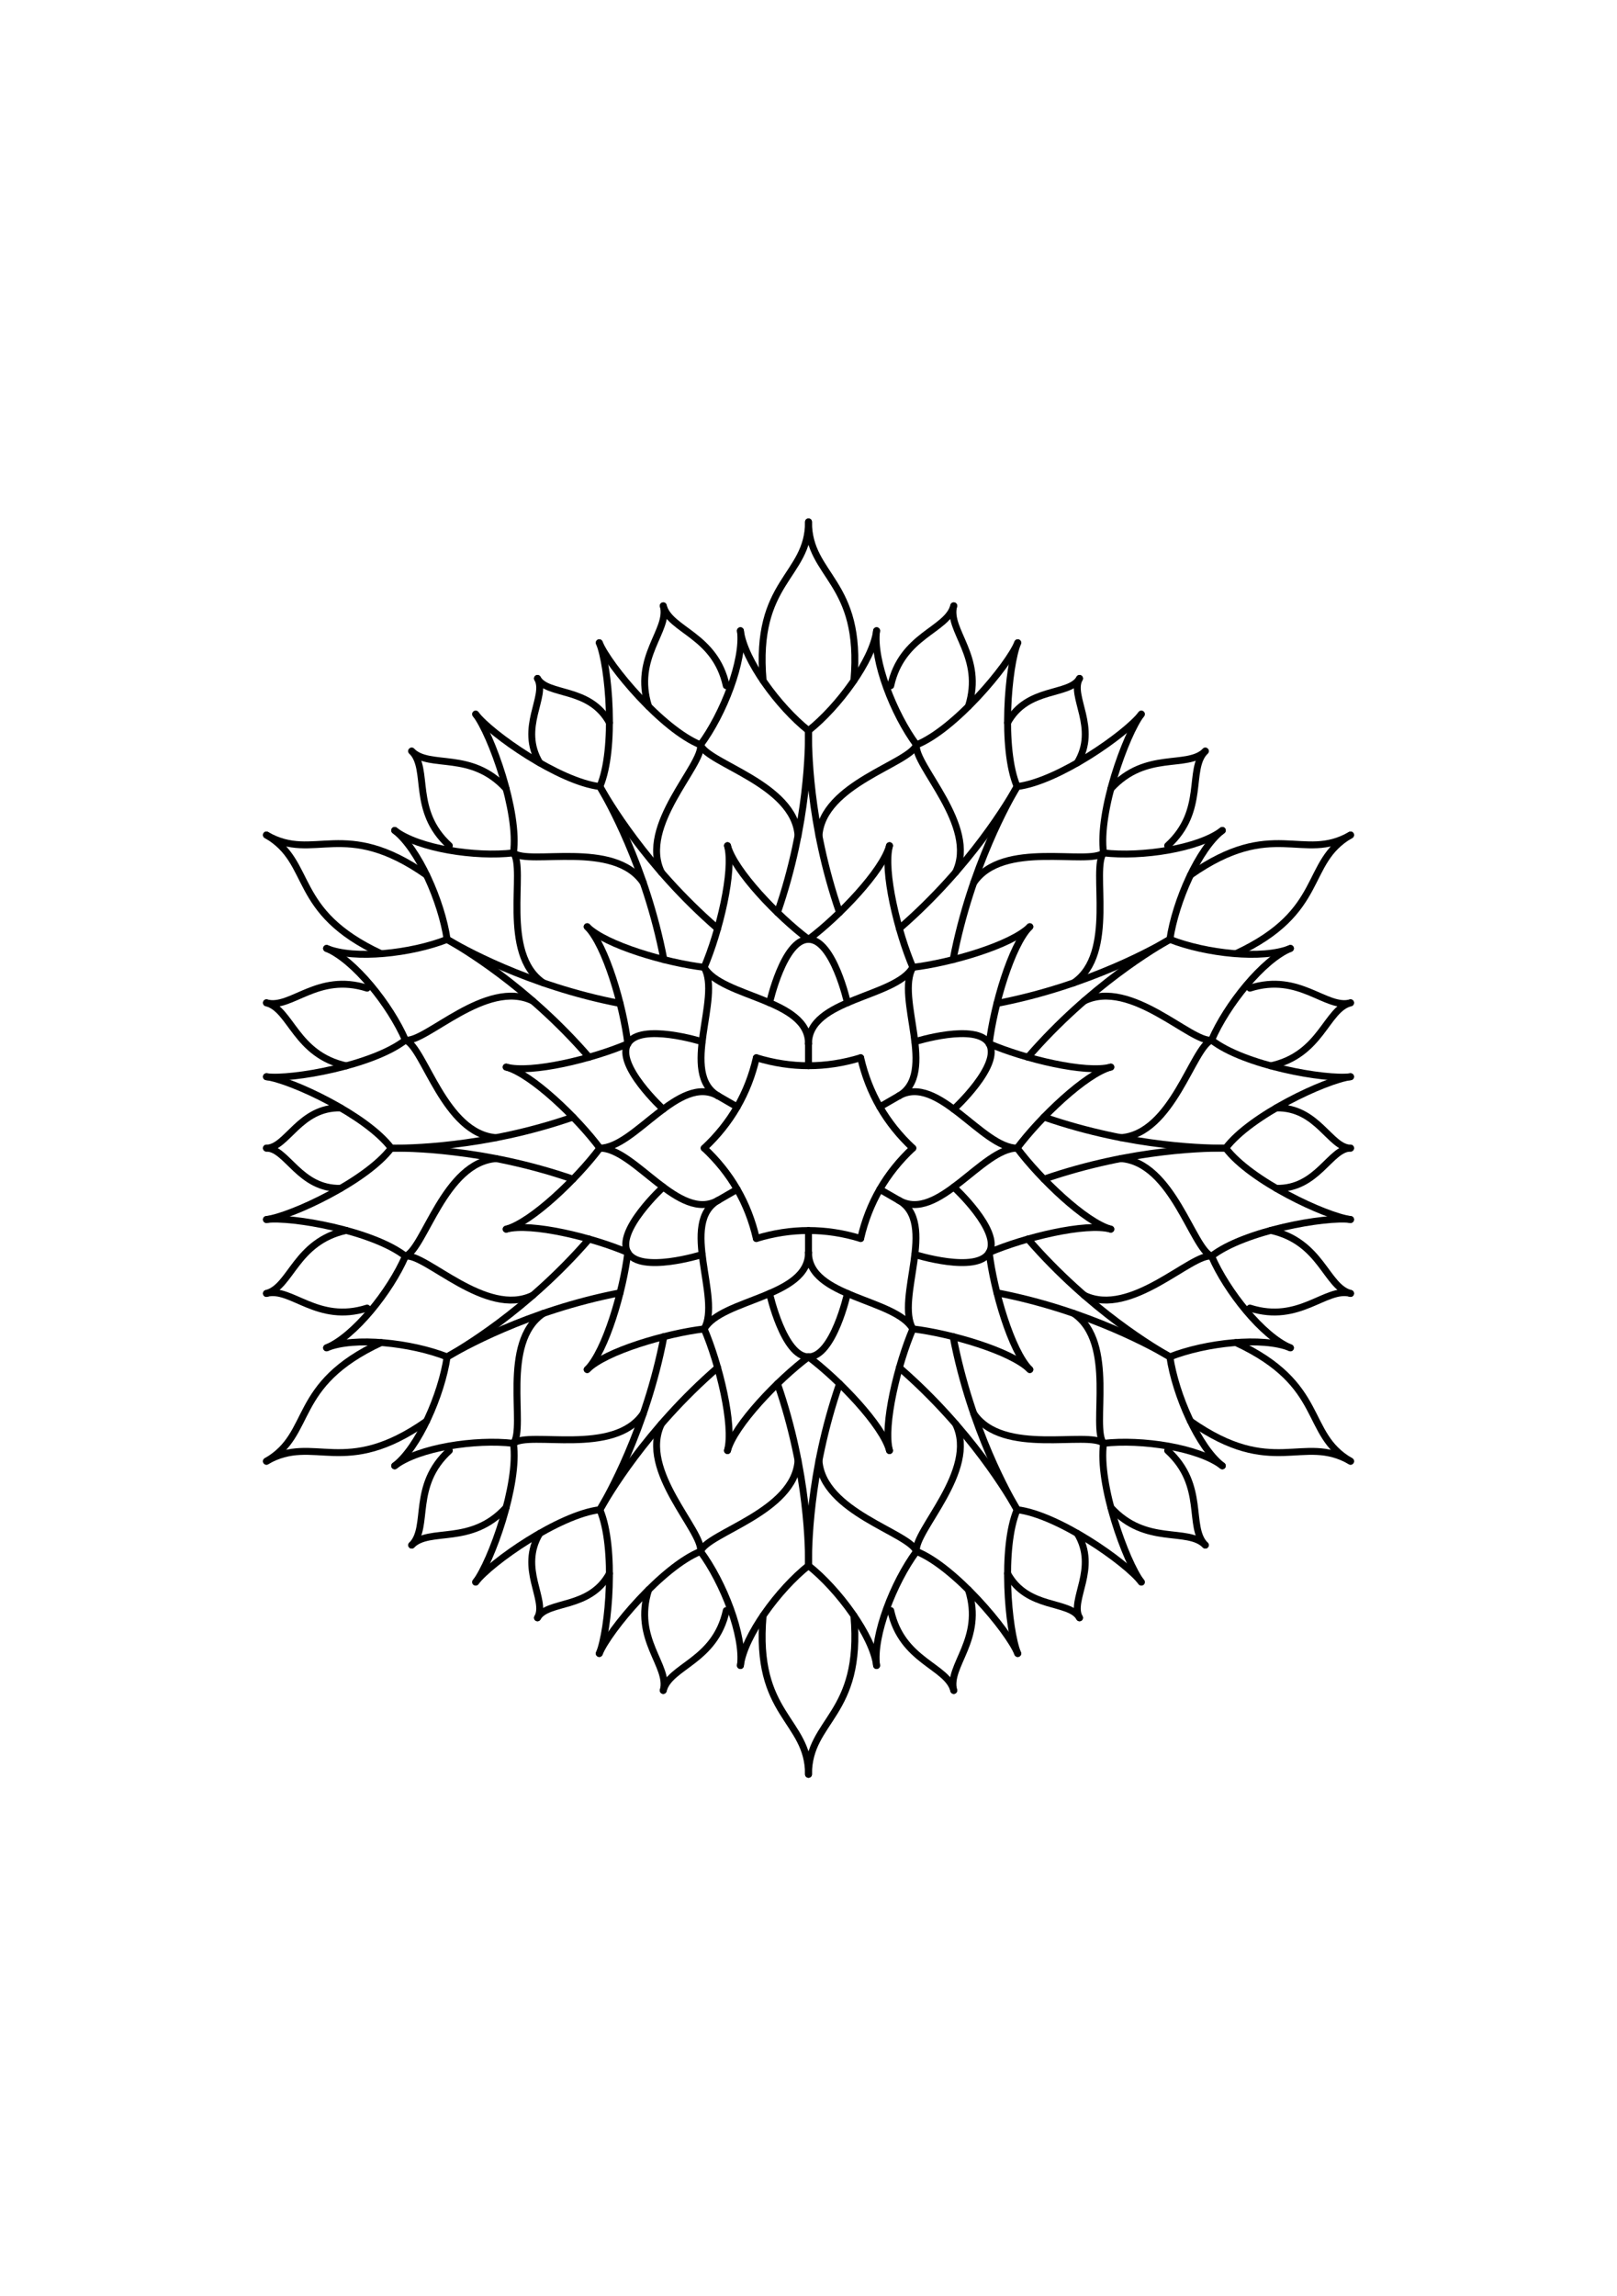 <?xml version="1.0" encoding="UTF-8" standalone="no"?>
<!-- Created with Inkscape (http://www.inkscape.org/) -->

<svg
   width="62mm"
   height="88mm"
   viewBox="0 0 62 88"
   version="1.1"
   id="svg1"
   inkscape:version="1.4 (e7c3feb100, 2024-10-09)"
   sodipodi:docname="hexagon-B8-62x88.svg"
   xmlns:inkscape="http://www.inkscape.org/namespaces/inkscape"
   xmlns:sodipodi="http://sodipodi.sourceforge.net/DTD/sodipodi-0.dtd"
   xmlns:xlink="http://www.w3.org/1999/xlink"
   xmlns="http://www.w3.org/2000/svg"
   xmlns:svg="http://www.w3.org/2000/svg"
   xmlns:rdf="http://www.w3.org/1999/02/22-rdf-syntax-ns#"
   xmlns:cc="http://creativecommons.org/ns#">
  <sodipodi:namedview
     id="namedview1"
     pagecolor="#ffffff"
     bordercolor="#666666"
     borderopacity="1.0"
     inkscape:showpageshadow="2"
     inkscape:pageopacity="0.0"
     inkscape:pagecheckerboard="0"
     inkscape:deskcolor="#d1d1d1"
     inkscape:document-units="mm"
     showgrid="true"
     inkscape:zoom="1.6941868"
     inkscape:cx="116.87023"
     inkscape:cy="167.04179"
     inkscape:window-width="1233"
     inkscape:window-height="879"
     inkscape:window-x="29"
     inkscape:window-y="0"
     inkscape:window-maximized="0"
     inkscape:current-layer="layer5"
     showguides="true">
    <inkscape:grid
       id="grid1"
       units="mm"
       originx="-1"
       originy="0"
       spacingx="1"
       spacingy="1"
       empcolor="#0099e5"
       empopacity="0.302"
       color="#0099e5"
       opacity="0.149"
       empspacing="4"
       enabled="false"
       visible="true" />
    <sodipodi:guide
       position="31,44"
       orientation="1,0"
       id="guide1"
       inkscape:locked="false" />
    <sodipodi:guide
       position="31,44"
       orientation="0,-1"
       id="guide2"
       inkscape:locked="false" />
    <sodipodi:guide
       position="31,44"
       orientation="0.5,0.866"
       id="guide3"
       inkscape:locked="false"
       inkscape:label=""
       inkscape:color="rgb(0,134,229)" />
    <sodipodi:guide
       position="31,44"
       orientation="0.866,0.5"
       id="guide4"
       inkscape:locked="false"
       inkscape:label=""
       inkscape:color="rgb(0,134,229)" />
    <sodipodi:guide
       position="31,44"
       orientation="0.866,-0.5"
       id="guide5"
       inkscape:locked="false"
       inkscape:label=""
       inkscape:color="rgb(0,134,229)" />
    <sodipodi:guide
       position="33.806,45.62"
       orientation="0.5,-0.866"
       id="guide6"
       inkscape:locked="false"
       inkscape:label=""
       inkscape:color="rgb(0,134,229)" />
    <sodipodi:guide
       position="31,44"
       orientation="0.131,0.991"
       id="guide19"
       inkscape:locked="false"
       inkscape:label=""
       inkscape:color="rgb(220,138,221)" />
    <sodipodi:guide
       position="31,44"
       orientation="0.259,0.966"
       id="guide20"
       inkscape:locked="false"
       inkscape:label=""
       inkscape:color="rgb(220,138,221)" />
    <sodipodi:guide
       position="31,44"
       orientation="0.383,0.924"
       id="guide21"
       inkscape:locked="false"
       inkscape:label=""
       inkscape:color="rgb(220,138,221)" />
    <sodipodi:guide
       position="31,44"
       orientation="0.609,0.793"
       id="guide22"
       inkscape:locked="false"
       inkscape:label=""
       inkscape:color="rgb(220,138,221)" />
    <sodipodi:guide
       position="31,44"
       orientation="0.707,0.707"
       id="guide23"
       inkscape:locked="false"
       inkscape:label=""
       inkscape:color="rgb(220,138,221)" />
    <sodipodi:guide
       position="31,44"
       orientation="0.793,0.609"
       id="guide24"
       inkscape:locked="false"
       inkscape:label=""
       inkscape:color="rgb(220,138,221)" />
    <sodipodi:guide
       position="31,44"
       orientation="0.924,0.383"
       id="guide25"
       inkscape:locked="false"
       inkscape:label=""
       inkscape:color="rgb(220,138,221)" />
    <sodipodi:guide
       position="31,44"
       orientation="0.966,0.259"
       id="guide26"
       inkscape:locked="false"
       inkscape:label=""
       inkscape:color="rgb(220,138,221)" />
    <sodipodi:guide
       position="31,44"
       orientation="0.991,0.131"
       id="guide27"
       inkscape:locked="false"
       inkscape:label=""
       inkscape:color="rgb(220,138,221)" />
    <sodipodi:guide
       position="31,44"
       orientation="0.991,-0.131"
       id="guide28"
       inkscape:locked="false"
       inkscape:label=""
       inkscape:color="rgb(220,138,221)" />
    <sodipodi:guide
       position="38.029,60.971"
       orientation="0.924,-0.383"
       id="guide30"
       inkscape:locked="false"
       inkscape:label=""
       inkscape:color="rgb(220,138,221)" />
    <sodipodi:guide
       position="31,44"
       orientation="0.793,-0.609"
       id="guide31"
       inkscape:locked="false"
       inkscape:label=""
       inkscape:color="rgb(220,138,221)" />
    <sodipodi:guide
       position="31,44"
       orientation="0.707,-0.707"
       id="guide32"
       inkscape:locked="false"
       inkscape:label=""
       inkscape:color="rgb(220,138,221)" />
    <sodipodi:guide
       position="31,44"
       orientation="0.609,-0.793"
       id="guide33"
       inkscape:locked="false"
       inkscape:label=""
       inkscape:color="rgb(220,138,221)" />
    <sodipodi:guide
       position="31,44"
       orientation="0.131,-0.991"
       id="guide36"
       inkscape:locked="false"
       inkscape:label=""
       inkscape:color="rgb(220,138,221)" />
    <sodipodi:guide
       position="31,44"
       orientation="0.259,-0.966"
       id="guide275"
       inkscape:locked="false"
       inkscape:label=""
       inkscape:color="rgb(220,138,221)" />
    <sodipodi:guide
       position="31,44"
       orientation="0.383,-0.924"
       id="guide276"
       inkscape:locked="false"
       inkscape:label=""
       inkscape:color="rgb(220,138,221)" />
    <sodipodi:guide
       position="31,44"
       orientation="0.966,-0.259"
       id="guide277"
       inkscape:locked="false"
       inkscape:label=""
       inkscape:color="rgb(220,138,221)" />
  </sodipodi:namedview>
  <defs
     id="defs1" />
  <g
     inkscape:label="placement guides"
     inkscape:groupmode="layer"
     id="layer1"
     style="display:none"
     sodipodi:insensitive="true">
    <g
       id="g36">
      <rect
         style="display:inline;fill:none;fill-opacity:1;stroke:#7f7f7f;stroke-width:0.132;stroke-linecap:round;stroke-linejoin:round;stroke-miterlimit:4;stroke-dasharray:none;stroke-dashoffset:0;stroke-opacity:1"
         id="rect1377-7-46"
         width="61.934"
         height="87.934"
         x="0.066"
         y="0.066"
         rx="0"
         ry="0.04" />
      <circle
         style="vector-effect:non-scaling-stroke;fill:none;stroke:#000000;stroke-width:0.265;stroke-linecap:round;stroke-linejoin:round;stroke-dasharray:none;-inkscape-stroke:hairline"
         id="path6"
         cx="31"
         cy="44"
         r="4" />
      <circle
         style="vector-effect:non-scaling-stroke;fill:none;stroke:#000000;stroke-width:0.265;stroke-linecap:round;stroke-linejoin:round;stroke-dasharray:none;-inkscape-stroke:hairline"
         id="path7"
         cx="31"
         cy="44"
         r="8" />
      <circle
         style="vector-effect:non-scaling-stroke;fill:none;stroke:#000000;stroke-width:0.265;stroke-linecap:round;stroke-linejoin:round;stroke-dasharray:none;-inkscape-stroke:hairline"
         id="path8"
         cx="31"
         cy="44"
         r="12" />
      <circle
         style="vector-effect:non-scaling-stroke;fill:none;stroke:#000000;stroke-width:0.265;stroke-linecap:round;stroke-linejoin:round;stroke-dasharray:none;-inkscape-stroke:hairline"
         id="path9"
         cx="31"
         cy="44"
         r="16" />
      <circle
         style="vector-effect:non-scaling-stroke;fill:none;stroke:#000000;stroke-width:0.265;stroke-linecap:round;stroke-linejoin:round;stroke-dasharray:none;-inkscape-stroke:hairline"
         id="path10"
         cx="31"
         cy="44"
         r="20" />
      <circle
         style="vector-effect:non-scaling-stroke;fill:none;stroke:#000000;stroke-width:0.265;stroke-linecap:round;stroke-linejoin:round;stroke-dasharray:none;-inkscape-stroke:hairline"
         id="path11"
         cx="31"
         cy="44"
         r="24" />
      <circle
         style="vector-effect:non-scaling-stroke;fill:none;stroke:#000000;stroke-width:0.265;stroke-linecap:round;stroke-linejoin:round;stroke-dasharray:none;-inkscape-stroke:hairline"
         id="path12"
         cx="31"
         cy="44"
         r="28" />
      <path
         style="vector-effect:non-scaling-stroke;fill:none;stroke:#000000;stroke-width:0.265;stroke-linecap:butt;stroke-linejoin:miter;stroke-dasharray:none;stroke-opacity:1;-inkscape-stroke:hairline"
         d="M 45,19.751 17,68.249"
         id="path14" />
      <path
         style="vector-effect:non-scaling-stroke;fill:none;stroke:#000000;stroke-width:0.265;stroke-linecap:butt;stroke-linejoin:miter;stroke-dasharray:none;stroke-opacity:1;-inkscape-stroke:hairline"
         d="M 17,19.751 45,68.249"
         id="path15" />
      <path
         style="vector-effect:non-scaling-stroke;fill:none;stroke:#000000;stroke-width:0.265;stroke-linecap:butt;stroke-linejoin:miter;stroke-dasharray:none;stroke-opacity:1;-inkscape-stroke:hairline"
         d="M 6.751,30 55.249,58"
         id="path16" />
      <path
         style="vector-effect:non-scaling-stroke;fill:none;stroke:#000000;stroke-width:0.265;stroke-linecap:butt;stroke-linejoin:miter;stroke-dasharray:none;stroke-opacity:1;-inkscape-stroke:hairline"
         d="M 55.249,30 6.751,58"
         id="path17" />
      <path
         style="vector-effect:non-scaling-stroke;fill:none;stroke:#000000;stroke-width:0.265;stroke-linecap:butt;stroke-linejoin:miter;stroke-dasharray:none;stroke-opacity:1;-inkscape-stroke:hairline"
         d="M 3,44 H 59"
         id="path18" />
      <path
         style="vector-effect:non-scaling-stroke;fill:none;stroke:#000000;stroke-width:0.265;stroke-linecap:butt;stroke-linejoin:miter;stroke-dasharray:none;stroke-opacity:1;-inkscape-stroke:hairline"
         d="M 31,16 V 72"
         id="path19" />
    </g>
    <path
       style="vector-effect:non-scaling-stroke;fill:none;stroke:#000000;stroke-width:0.265;stroke-linecap:butt;stroke-linejoin:miter;stroke-dasharray:none;stroke-opacity:1;-inkscape-stroke:hairline"
       d="M 31,20 51.785,32 V 56 L 31,68 10.215,56 l -10e-7,-24 20.785,-12"
       id="path274" />
    <circle
       style="vector-effect:non-scaling-stroke;fill:none;fill-opacity:1;stroke:#000000;stroke-width:0.265;stroke-linecap:round;stroke-linejoin:round;stroke-dasharray:none;-inkscape-stroke:hairline"
       id="path340"
       cx="31"
       cy="44"
       r="18" />
  </g>
  <g
     inkscape:groupmode="layer"
     id="layer5"
     inkscape:label="artwork"
     style="display:inline">
    <path
       style="display:inline;fill:none;stroke:#000000;stroke-width:0.265px;stroke-linecap:round;stroke-linejoin:round;stroke-opacity:1"
       d="m 31,40 c 2e-6,-1.732 3.327,-1.763 4,-2.928"
       id="path44"
       sodipodi:nodetypes="cc"
       inkscape:transform-center-x="-1.9999756"
       inkscape:transform-center-y="-5.464095" />
    <use
       x="0"
       y="0"
       xlink:href="#path44"
       inkscape:transform-center-x="-5.7320327"
       inkscape:transform-center-y="-1.0815197"
       id="use45"
       transform="rotate(60,31,44)"
       style="display:inline" />
    <use
       x="0"
       y="0"
       xlink:href="#use50"
       inkscape:transform-center-x="-3.7921556"
       inkscape:transform-center-y="-4.4640767"
       id="use51"
       transform="rotate(60,31,44)"
       style="display:inline" />
    <use
       x="0"
       y="0"
       xlink:href="#use51"
       inkscape:transform-center-x="-5.7320322"
       inkscape:transform-center-y="1.0815206"
       id="use52"
       transform="rotate(60,31,44)"
       style="display:inline" />
    <path
       style="display:inline;fill:none;stroke:#000000;stroke-width:0.265px;stroke-linecap:round;stroke-linejoin:round;stroke-opacity:1"
       d="m 29.507,38.43 c 0,0 0.542,-2.43 1.493,-2.43 0.951,2e-6 1.493,2.43 1.493,2.43"
       id="path55"
       sodipodi:nodetypes="czc"
       inkscape:transform-center-x="3.3942e-06"
       inkscape:transform-center-y="-6.7850664" />
    <use
       x="0"
       y="0"
       xlink:href="#path55"
       inkscape:transform-center-x="-5.5422554"
       inkscape:transform-center-y="-2.9398254"
       id="use56"
       transform="rotate(60,31,44)"
       style="display:inline" />
    <use
       x="0"
       y="0"
       xlink:href="#use56"
       inkscape:transform-center-x="-5.5422496"
       inkscape:transform-center-y="2.9398244"
       id="use57"
       transform="rotate(60,31,44)"
       style="display:inline" />
    <use
       x="0"
       y="0"
       xlink:href="#use45"
       inkscape:transform-center-x="-3.7921551"
       inkscape:transform-center-y="4.4640776"
       id="use46"
       transform="rotate(60,31,44)"
       style="display:inline" />
    <use
       x="0"
       y="0"
       xlink:href="#use46"
       inkscape:transform-center-x="1.9999764"
       inkscape:transform-center-y="5.4640951"
       id="use47"
       transform="rotate(60,31,44)"
       style="display:inline" />
    <use
       x="0"
       y="0"
       xlink:href="#use47"
       inkscape:transform-center-x="5.7320335"
       inkscape:transform-center-y="1.0815198"
       id="use48"
       transform="rotate(60,31,44)"
       style="display:inline" />
    <use
       x="0"
       y="0"
       xlink:href="#use48"
       inkscape:transform-center-x="3.7921559"
       inkscape:transform-center-y="-4.4640775"
       id="use49"
       transform="rotate(60,31,44)"
       style="display:inline" />
    <use
       x="0"
       y="0"
       xlink:href="#path44"
       inkscape:transform-center-x="1.9999754"
       inkscape:transform-center-y="-5.464095"
       id="use50"
       transform="matrix(-1,0,0,1,62,0)"
       style="display:inline" />
    <use
       x="0"
       y="0"
       xlink:href="#use52"
       inkscape:transform-center-x="-1.9999746"
       inkscape:transform-center-y="5.464095"
       id="use53"
       transform="rotate(60,31,44)"
       style="display:inline" />
    <use
       x="0"
       y="0"
       xlink:href="#use53"
       inkscape:transform-center-x="3.7921564"
       inkscape:transform-center-y="4.4640767"
       id="use54"
       transform="rotate(60,31,44)"
       style="display:inline" />
    <use
       x="0"
       y="0"
       xlink:href="#use54"
       inkscape:transform-center-x="5.732033"
       inkscape:transform-center-y="-1.0815206"
       id="use55"
       transform="rotate(60,31,44)"
       style="display:inline" />
    <use
       x="0"
       y="0"
       xlink:href="#use57"
       inkscape:transform-center-x="-2.6276003e-06"
       inkscape:transform-center-y="6.7850667"
       id="use58"
       transform="rotate(60,31,44)"
       style="display:inline" />
    <use
       x="0"
       y="0"
       xlink:href="#use58"
       inkscape:transform-center-x="5.5422561"
       inkscape:transform-center-y="2.9398257"
       id="use59"
       transform="rotate(60,31,44)"
       style="display:inline" />
    <use
       x="0"
       y="0"
       xlink:href="#use59"
       inkscape:transform-center-x="5.5422503"
       inkscape:transform-center-y="-2.9398241"
       id="use60"
       transform="rotate(60,31,44)"
       style="display:inline" />
    <path
       style="display:inline;fill:none;stroke:#000000;stroke-width:0.265px;stroke-linecap:round;stroke-linejoin:round;stroke-opacity:1"
       d="m 31,36 c 1.168,-0.874 2.846,-2.623 3.106,-3.591"
       id="path60"
       sodipodi:nodetypes="cc"
       inkscape:transform-center-x="-1.5529131"
       inkscape:transform-center-y="-9.7955539" />
    <use
       x="0"
       y="0"
       xlink:href="#path60"
       inkscape:transform-center-x="-6.2426391"
       inkscape:transform-center-y="-7.7067418"
       id="use61"
       transform="rotate(30,31,44)"
       style="display:inline" />
    <use
       x="0"
       y="0"
       xlink:href="#use61"
       inkscape:transform-center-x="-9.2596549"
       inkscape:transform-center-y="-3.5210436"
       id="use62"
       transform="rotate(30,31,44)"
       style="display:inline" />
    <use
       x="0"
       y="0"
       xlink:href="#use62"
       inkscape:transform-center-x="-9.7955535"
       inkscape:transform-center-y="1.5529136"
       id="use63"
       transform="rotate(30,31,44)"
       style="display:inline" />
    <use
       x="0"
       y="0"
       xlink:href="#use63"
       inkscape:transform-center-x="-7.7067414"
       inkscape:transform-center-y="6.2426396"
       id="use64"
       transform="rotate(30,31,44)"
       style="display:inline" />
    <use
       x="0"
       y="0"
       xlink:href="#use64"
       inkscape:transform-center-x="-3.5210432"
       inkscape:transform-center-y="9.2596554"
       id="use65"
       transform="rotate(30,31,44)"
       style="display:inline" />
    <use
       x="0"
       y="0"
       xlink:href="#use65"
       inkscape:transform-center-x="1.552914"
       inkscape:transform-center-y="9.795554"
       id="use66"
       transform="rotate(30,31,44)"
       style="display:inline" />
    <use
       x="0"
       y="0"
       xlink:href="#use66"
       inkscape:transform-center-x="6.24264"
       inkscape:transform-center-y="7.7067419"
       id="use67"
       transform="rotate(30,31,44)"
       style="display:inline" />
    <use
       x="0"
       y="0"
       xlink:href="#use67"
       inkscape:transform-center-x="9.2596558"
       inkscape:transform-center-y="3.5210437"
       id="use68"
       transform="rotate(30,31,44)"
       style="display:inline" />
    <use
       x="0"
       y="0"
       xlink:href="#use68"
       inkscape:transform-center-x="9.7955544"
       inkscape:transform-center-y="-1.5529135"
       id="use69"
       transform="rotate(30,31,44)"
       style="display:inline" />
    <use
       x="0"
       y="0"
       xlink:href="#use69"
       inkscape:transform-center-x="7.7067423"
       inkscape:transform-center-y="-6.2426395"
       id="use70"
       transform="rotate(30,31,44)"
       style="display:inline" />
    <use
       x="0"
       y="0"
       xlink:href="#use70"
       inkscape:transform-center-x="3.5210441"
       inkscape:transform-center-y="-9.2596553"
       id="use71"
       transform="rotate(30,31,44)"
       style="display:inline" />
    <path
       style="display:inline;fill:none;stroke:#000000;stroke-width:0.265px;stroke-linecap:round;stroke-linejoin:round;stroke-opacity:1"
       d="m 31,28 c -0.006,0.569 0,3.539 1.189,6.972"
       id="path83"
       sodipodi:nodetypes="cc"
       inkscape:transform-center-x="-0.59428361"
       inkscape:transform-center-y="-12.514044" />
    <use
       x="0"
       y="0"
       xlink:href="#path60"
       inkscape:transform-center-x="1.5529129"
       inkscape:transform-center-y="-9.7955539"
       id="use72"
       transform="matrix(-1,0,0,1,62,0)"
       style="display:inline" />
    <use
       x="0"
       y="0"
       xlink:href="#use72"
       inkscape:transform-center-x="-3.5210442"
       inkscape:transform-center-y="-9.2596548"
       id="use73"
       transform="rotate(30,31,44)"
       style="display:inline" />
    <use
       x="0"
       y="0"
       xlink:href="#use73"
       inkscape:transform-center-x="-7.706742"
       inkscape:transform-center-y="-6.2426386"
       id="use74"
       transform="rotate(30,31,44)"
       style="display:inline" />
    <use
       x="0"
       y="0"
       xlink:href="#use74"
       inkscape:transform-center-x="-9.7955536"
       inkscape:transform-center-y="-1.5529124"
       id="use75"
       transform="rotate(30,31,44)"
       style="display:inline" />
    <use
       x="0"
       y="0"
       xlink:href="#use75"
       inkscape:transform-center-x="-9.2596545"
       inkscape:transform-center-y="3.5210447"
       id="use76"
       transform="rotate(30,31,44)"
       style="display:inline" />
    <use
       x="0"
       y="0"
       xlink:href="#use76"
       inkscape:transform-center-x="-6.2426383"
       inkscape:transform-center-y="7.7067425"
       id="use77"
       transform="rotate(30,31,44)"
       style="display:inline" />
    <use
       x="0"
       y="0"
       xlink:href="#use77"
       inkscape:transform-center-x="-1.5529121"
       inkscape:transform-center-y="9.7955541"
       id="use78"
       transform="rotate(30,31,44)"
       style="display:inline" />
    <use
       x="0"
       y="0"
       xlink:href="#use78"
       inkscape:transform-center-x="3.521045"
       inkscape:transform-center-y="9.259655"
       id="use79"
       transform="rotate(30,31,44)"
       style="display:inline" />
    <use
       x="0"
       y="0"
       xlink:href="#use79"
       inkscape:transform-center-x="7.7067428"
       inkscape:transform-center-y="6.2426388"
       id="use80"
       transform="rotate(30,31,44)"
       style="display:inline" />
    <use
       x="0"
       y="0"
       xlink:href="#use80"
       inkscape:transform-center-x="9.7955544"
       inkscape:transform-center-y="1.5529126"
       id="use81"
       transform="rotate(30,31,44)"
       style="display:inline" />
    <use
       x="0"
       y="0"
       xlink:href="#use81"
       inkscape:transform-center-x="9.2596553"
       inkscape:transform-center-y="-3.5210445"
       id="use82"
       transform="rotate(30,31,44)"
       style="display:inline" />
    <use
       x="0"
       y="0"
       xlink:href="#use82"
       inkscape:transform-center-x="6.2426391"
       inkscape:transform-center-y="-7.7067423"
       id="use83"
       transform="rotate(30,31,44)"
       style="display:inline" />
    <use
       x="0"
       y="0"
       xlink:href="#path83"
       inkscape:transform-center-x="-10.540151"
       inkscape:transform-center-y="6.7720109"
       id="use139"
       transform="rotate(120,31,44)" />
    <use
       x="0"
       y="0"
       xlink:href="#use139"
       inkscape:transform-center-x="11.134809"
       inkscape:transform-center-y="5.742033"
       id="use140"
       transform="rotate(120,31,44)" />
    <use
       x="0"
       y="0"
       xlink:href="#path83"
       inkscape:transform-center-x="0.59428315"
       inkscape:transform-center-y="-12.514044"
       id="use141"
       transform="matrix(-1,0,0,1,61.999,0)" />
    <use
       x="0"
       y="0"
       xlink:href="#use141"
       inkscape:transform-center-x="-11.134808"
       inkscape:transform-center-y="5.7420339"
       id="use142"
       transform="rotate(120,31,44)" />
    <use
       x="0"
       y="0"
       xlink:href="#use142"
       inkscape:transform-center-x="10.540151"
       inkscape:transform-center-y="6.7720092"
       id="use143"
       transform="rotate(120,31,44)" />
    <use
       x="0"
       y="0"
       xlink:href="#path83"
       inkscape:transform-center-x="-6.7720107"
       inkscape:transform-center-y="-10.540151"
       id="use177"
       transform="rotate(30,31,44)" />
    <use
       x="0"
       y="0"
       xlink:href="#use177"
       inkscape:transform-center-x="-11.134809"
       inkscape:transform-center-y="-5.7420331"
       id="use178"
       transform="rotate(30,31,44)" />
    <use
       x="0"
       y="0"
       xlink:href="#use178"
       inkscape:transform-center-x="-12.514044"
       inkscape:transform-center-y="0.59428384"
       id="use179"
       transform="rotate(30,31,44)" />
    <use
       x="0"
       y="0"
       xlink:href="#use179"
       inkscape:transform-center-x="-5.7420331"
       inkscape:transform-center-y="11.134809"
       id="use180"
       transform="rotate(60,31,44)" />
    <use
       x="0"
       y="0"
       xlink:href="#use180"
       inkscape:transform-center-x="0.59428384"
       inkscape:transform-center-y="12.514044"
       id="use181"
       transform="rotate(30,31,44)" />
    <use
       x="0"
       y="0"
       xlink:href="#use181"
       inkscape:transform-center-x="6.7720109"
       inkscape:transform-center-y="10.540151"
       id="use182"
       transform="rotate(30,31,44)" />
    <use
       x="0"
       y="0"
       xlink:href="#use182"
       inkscape:transform-center-x="12.514044"
       inkscape:transform-center-y="-0.59428389"
       id="use183"
       transform="rotate(60,31,44)" />
    <use
       x="0"
       y="0"
       xlink:href="#use183"
       inkscape:transform-center-x="10.540151"
       inkscape:transform-center-y="-6.7720109"
       id="use184"
       transform="rotate(30,31,44)" />
    <use
       x="0"
       y="0"
       xlink:href="#use141"
       inkscape:transform-center-x="-5.7420337"
       inkscape:transform-center-y="-11.134809"
       id="use185"
       transform="rotate(30,31,44)" />
    <use
       x="0"
       y="0"
       xlink:href="#use185"
       inkscape:transform-center-x="-10.540151"
       inkscape:transform-center-y="-6.7720106"
       id="use186"
       transform="rotate(30,31,44)" />
    <use
       x="0"
       y="0"
       xlink:href="#use186"
       inkscape:transform-center-x="-12.514044"
       inkscape:transform-center-y="-0.59428378"
       id="use187"
       transform="rotate(30,31,44)" />
    <use
       x="0"
       y="0"
       xlink:href="#use187"
       inkscape:transform-center-x="-6.7720114"
       inkscape:transform-center-y="10.540151"
       id="use188"
       transform="rotate(60,31,44)" />
    <use
       x="0"
       y="0"
       xlink:href="#use188"
       inkscape:transform-center-x="-0.59428458"
       inkscape:transform-center-y="12.514044"
       id="use189"
       transform="rotate(30,31,44)" />
    <use
       x="0"
       y="0"
       xlink:href="#use189"
       inkscape:transform-center-x="5.7420322"
       inkscape:transform-center-y="11.134809"
       id="use190"
       transform="rotate(30,31,44)" />
    <use
       x="0"
       y="0"
       xlink:href="#use190"
       inkscape:transform-center-x="12.514043"
       inkscape:transform-center-y="0.59428437"
       id="use191"
       transform="rotate(60,31,44)" />
    <use
       x="0"
       y="0"
       xlink:href="#use191"
       inkscape:transform-center-x="11.134808"
       inkscape:transform-center-y="-5.7420319"
       id="use192"
       transform="rotate(30,31,44)" />
    <path
       style="fill:none;stroke:#000000;stroke-width:0.265px;stroke-linecap:round;stroke-linejoin:round;stroke-opacity:1"
       d="m 31.401,32.03 c 0.137,-1.989 3.464,-2.76 3.74,-3.485"
       id="path198"
       sodipodi:nodetypes="cc"
       inkscape:transform-center-x="-2.2708941"
       inkscape:transform-center-y="-13.712496" />
    <use
       x="0"
       y="0"
       xlink:href="#path198"
       inkscape:transform-center-x="-13.010817"
       inkscape:transform-center-y="-4.9808698"
       id="use199"
       transform="rotate(60,31,44)" />
    <use
       x="0"
       y="0"
       xlink:href="#use199"
       inkscape:transform-center-x="-13.712496"
       inkscape:transform-center-y="2.2708941"
       id="use200"
       transform="rotate(30,31,44)" />
    <use
       x="0"
       y="0"
       xlink:href="#use200"
       inkscape:transform-center-x="-4.9808694"
       inkscape:transform-center-y="13.010817"
       id="use201"
       transform="rotate(60,31,44)" />
    <use
       x="0"
       y="0"
       xlink:href="#use201"
       inkscape:transform-center-x="2.2708945"
       inkscape:transform-center-y="13.712496"
       id="use202"
       transform="rotate(30,31,44)" />
    <use
       x="0"
       y="0"
       xlink:href="#use202"
       inkscape:transform-center-x="13.010817"
       inkscape:transform-center-y="4.9808694"
       id="use203"
       transform="rotate(60,31,44)" />
    <use
       x="0"
       y="0"
       xlink:href="#use203"
       inkscape:transform-center-x="13.712496"
       inkscape:transform-center-y="-2.2708945"
       id="use204"
       transform="rotate(30,31,44)" />
    <use
       x="0"
       y="0"
       xlink:href="#use204"
       inkscape:transform-center-x="4.9808694"
       inkscape:transform-center-y="-13.010817"
       id="use205"
       transform="rotate(60,31,44)" />
    <use
       x="0"
       y="0"
       xlink:href="#path198"
       inkscape:transform-center-x="2.2708939"
       inkscape:transform-center-y="-13.712496"
       id="use206"
       transform="matrix(-1,0,0,1,62,0)" />
    <use
       x="0"
       y="0"
       xlink:href="#use206"
       inkscape:transform-center-x="-4.9808699"
       inkscape:transform-center-y="-13.010817"
       id="use207"
       transform="rotate(30,31,44)" />
    <use
       x="0"
       y="0"
       xlink:href="#use207"
       inkscape:transform-center-x="-13.712496"
       inkscape:transform-center-y="-2.2708939"
       id="use208"
       transform="rotate(60,31,44)" />
    <use
       x="0"
       y="0"
       xlink:href="#use208"
       inkscape:transform-center-x="-13.010817"
       inkscape:transform-center-y="4.9808699"
       id="use209"
       transform="rotate(30,31,44)" />
    <use
       x="0"
       y="0"
       xlink:href="#use209"
       inkscape:transform-center-x="-2.2708939"
       inkscape:transform-center-y="13.712496"
       id="use210"
       transform="rotate(60,31,44)" />
    <use
       x="0"
       y="0"
       xlink:href="#use210"
       inkscape:transform-center-x="4.9808699"
       inkscape:transform-center-y="13.010817"
       id="use211"
       transform="rotate(30,31,44)" />
    <use
       x="0"
       y="0"
       xlink:href="#use211"
       inkscape:transform-center-x="13.712496"
       inkscape:transform-center-y="2.2708939"
       id="use212"
       transform="rotate(60,31,44)" />
    <use
       x="0"
       y="0"
       xlink:href="#use212"
       inkscape:transform-center-x="13.010817"
       inkscape:transform-center-y="-4.9808699"
       id="use213"
       transform="rotate(30,31,44)" />
    <use
       x="0"
       y="0"
       xlink:href="#use184"
       inkscape:transform-center-x="5.7420331"
       inkscape:transform-center-y="-11.134809"
       id="use251"
       transform="rotate(30,31,44)" />
    <use
       x="0"
       y="0"
       xlink:href="#use192"
       inkscape:transform-center-x="6.7720106"
       inkscape:transform-center-y="-10.540149"
       id="use252"
       transform="rotate(30,31,44)" />
    <use
       x="0"
       y="0"
       xlink:href="#path198"
       inkscape:transform-center-x="-8.8228999"
       inkscape:transform-center-y="-10.739923"
       id="use277"
       transform="rotate(30,31,44)" />
    <use
       x="0"
       y="0"
       xlink:href="#use277"
       inkscape:transform-center-x="-10.739922"
       inkscape:transform-center-y="8.8229"
       id="use278"
       transform="rotate(90,31,44)" />
    <use
       x="0"
       y="0"
       xlink:href="#use278"
       inkscape:transform-center-x="8.8229"
       inkscape:transform-center-y="10.739921"
       id="use279"
       transform="rotate(90,31,44)" />
    <use
       x="0"
       y="0"
       xlink:href="#use279"
       inkscape:transform-center-x="10.73992"
       inkscape:transform-center-y="-8.8229"
       id="use280"
       transform="rotate(90,31,44)" />
    <use
       x="0"
       y="0"
       xlink:href="#use206"
       inkscape:transform-center-x="-10.739923"
       inkscape:transform-center-y="-8.8228995"
       id="use281"
       transform="rotate(60,31,44)" />
    <use
       x="0"
       y="0"
       xlink:href="#use281"
       inkscape:transform-center-x="-8.8228993"
       inkscape:transform-center-y="10.739923"
       id="use282"
       transform="rotate(90,31,44)" />
    <use
       x="0"
       y="0"
       xlink:href="#use282"
       inkscape:transform-center-x="10.739923"
       inkscape:transform-center-y="8.8228993"
       id="use283"
       transform="rotate(90,31,44)" />
    <use
       x="0"
       y="0"
       xlink:href="#use283"
       inkscape:transform-center-x="8.8228993"
       inkscape:transform-center-y="-10.739923"
       id="use284"
       transform="rotate(90,31,44)" />
    <path
       style="fill:none;stroke:#000000;stroke-width:0.265px;stroke-linecap:round;stroke-linejoin:round;stroke-opacity:1"
       d="m 29,40.536 c 1.333,0.408 2.667,0.408 4,2e-6"
       id="path284"
       sodipodi:nodetypes="cc"
       inkscape:transform-center-x="1.8942e-06"
       inkscape:transform-center-y="-3.310986" />
    <use
       x="0"
       y="0"
       xlink:href="#path284"
       inkscape:transform-center-x="-2.9999983"
       inkscape:transform-center-y="-1.7320516"
       id="use285"
       transform="rotate(60,31,44)" />
    <use
       x="0"
       y="0"
       xlink:href="#use285"
       inkscape:transform-center-x="-2.9999998"
       inkscape:transform-center-y="1.7320494"
       id="use286"
       transform="rotate(60,31,44)" />
    <use
       x="0"
       y="0"
       xlink:href="#use286"
       inkscape:transform-center-x="-1.0827249e-06"
       inkscape:transform-center-y="3.3109864"
       id="use287"
       transform="rotate(60,31,44)" />
    <use
       x="0"
       y="0"
       xlink:href="#use287"
       inkscape:transform-center-x="2.9999991"
       inkscape:transform-center-y="1.732052"
       id="use288"
       transform="rotate(60,31,44)" />
    <use
       x="0"
       y="0"
       xlink:href="#use288"
       inkscape:transform-center-x="3.0000006"
       inkscape:transform-center-y="-1.732049"
       id="use289"
       transform="rotate(60,31,44)" />
    <path
       style="fill:none;stroke:#000000;stroke-width:0.265px;stroke-linecap:round;stroke-linejoin:round;stroke-opacity:1"
       d="m 31,40 v 0.842"
       id="path289"
       inkscape:transform-center-x="5.4294763e-06"
       inkscape:transform-center-y="-3.5789437" />
    <use
       x="0"
       y="0"
       xlink:href="#path289"
       inkscape:transform-center-x="-3.0994531"
       inkscape:transform-center-y="-1.7894763"
       id="use290"
       transform="rotate(60,31,44)" />
    <use
       x="0"
       y="0"
       xlink:href="#use290"
       inkscape:transform-center-x="-3.0994581"
       inkscape:transform-center-y="1.7894672"
       id="use291"
       transform="rotate(60,31,44)" />
    <use
       x="0"
       y="0"
       xlink:href="#use291"
       inkscape:transform-center-x="-4.6102908e-06"
       inkscape:transform-center-y="3.5789433"
       id="use292"
       transform="rotate(60,31,44)" />
    <use
       x="0"
       y="0"
       xlink:href="#use292"
       inkscape:transform-center-x="3.0994539"
       inkscape:transform-center-y="1.7894759"
       id="use293"
       transform="rotate(60,31,44)" />
    <use
       x="0"
       y="0"
       xlink:href="#use293"
       inkscape:transform-center-x="3.0994589"
       inkscape:transform-center-y="-1.7894676"
       id="use294"
       transform="rotate(60,31,44)" />
    <path
       style="fill:none;stroke:#000000;stroke-width:0.265;stroke-linecap:round;stroke-linejoin:round;stroke-dasharray:none;stroke-opacity:1"
       d="m 33.611,24.171 c -0.15,1.137 -1.46,2.917 -2.611,3.829"
       id="path294"
       sodipodi:nodetypes="cc"
       inkscape:transform-center-x="-1.3052629"
       inkscape:transform-center-y="-17.914448" />
    <use
       x="0"
       y="0"
       xlink:href="#path294"
       inkscape:transform-center-x="-13.590388"
       inkscape:transform-center-y="-11.722822"
       id="use295"
       transform="rotate(45,31,44)" />
    <use
       x="0"
       y="0"
       xlink:href="#use295"
       inkscape:transform-center-x="-16.166999"
       inkscape:transform-center-y="-7.7136865"
       id="use296"
       transform="rotate(15,31,44)" />
    <use
       x="0"
       y="0"
       xlink:href="#use296"
       inkscape:transform-center-x="-16.966202"
       inkscape:transform-center-y="5.8973879"
       id="use297"
       transform="rotate(45,31,44)" />
    <use
       x="0"
       y="0"
       xlink:href="#use297"
       inkscape:transform-center-x="-14.861736"
       inkscape:transform-center-y="10.087615"
       id="use298"
       transform="rotate(15,31,44)" />
    <use
       x="0"
       y="0"
       xlink:href="#use298"
       inkscape:transform-center-x="-3.3667852"
       inkscape:transform-center-y="17.641855"
       id="use299"
       transform="rotate(45,31,44)" />
    <use
       x="0"
       y="0"
       xlink:href="#use299"
       inkscape:transform-center-x="1.305263"
       inkscape:transform-center-y="17.914448"
       id="use300"
       transform="rotate(15,31,44)" />
    <use
       x="0"
       y="0"
       xlink:href="#use300"
       inkscape:transform-center-x="13.590388"
       inkscape:transform-center-y="11.722822"
       id="use301"
       transform="rotate(45,31,44)" />
    <use
       x="0"
       y="0"
       xlink:href="#use301"
       inkscape:transform-center-x="16.166999"
       inkscape:transform-center-y="7.7136867"
       id="use302"
       transform="rotate(15,31,44)" />
    <use
       x="0"
       y="0"
       xlink:href="#use302"
       inkscape:transform-center-x="16.966202"
       inkscape:transform-center-y="-5.8973881"
       id="use303"
       transform="rotate(45,31,44)" />
    <use
       x="0"
       y="0"
       xlink:href="#use303"
       inkscape:transform-center-x="14.861736"
       inkscape:transform-center-y="-10.087616"
       id="use304"
       transform="rotate(15,31,44)" />
    <use
       x="0"
       y="0"
       xlink:href="#use304"
       inkscape:transform-center-x="3.3667845"
       inkscape:transform-center-y="-17.641856"
       id="use305"
       transform="rotate(45,31,44)" />
    <use
       x="0"
       y="0"
       xlink:href="#path294"
       inkscape:transform-center-x="1.3052631"
       inkscape:transform-center-y="-17.914448"
       id="use306"
       transform="matrix(-1,0,0,1,62,0)" />
    <use
       x="0"
       y="0"
       xlink:href="#use306"
       inkscape:transform-center-x="-3.3667849"
       inkscape:transform-center-y="-17.641855"
       id="use307"
       transform="rotate(15,31,44)" />
    <use
       x="0"
       y="0"
       xlink:href="#use307"
       inkscape:transform-center-x="-14.861736"
       inkscape:transform-center-y="-10.087615"
       id="use308"
       transform="rotate(45,31,44)" />
    <use
       x="0"
       y="0"
       xlink:href="#use308"
       inkscape:transform-center-x="-16.966202"
       inkscape:transform-center-y="-5.8973876"
       id="use309"
       transform="rotate(15,31,44)" />
    <use
       x="0"
       y="0"
       xlink:href="#use309"
       inkscape:transform-center-x="-16.166999"
       inkscape:transform-center-y="7.7136875"
       id="use310"
       transform="rotate(45,31,44)" />
    <use
       x="0"
       y="0"
       xlink:href="#use310"
       inkscape:transform-center-x="-13.590388"
       inkscape:transform-center-y="11.722823"
       id="use311"
       transform="rotate(15,31,44)" />
    <use
       x="0"
       y="0"
       xlink:href="#use311"
       inkscape:transform-center-x="-1.3052625"
       inkscape:transform-center-y="17.914449"
       id="use312"
       transform="rotate(45,31,44)" />
    <use
       x="0"
       y="0"
       xlink:href="#use312"
       inkscape:transform-center-x="3.3667857"
       inkscape:transform-center-y="17.641856"
       id="use313"
       transform="rotate(15,31,44)" />
    <use
       x="0"
       y="0"
       xlink:href="#use313"
       inkscape:transform-center-x="14.861737"
       inkscape:transform-center-y="10.087615"
       id="use314"
       transform="rotate(45,31,44)" />
    <use
       x="0"
       y="0"
       xlink:href="#use314"
       inkscape:transform-center-x="16.966203"
       inkscape:transform-center-y="5.8973873"
       id="use315"
       transform="rotate(15,31,44)" />
    <use
       x="0"
       y="0"
       xlink:href="#use315"
       inkscape:transform-center-x="16.167"
       inkscape:transform-center-y="-7.7136879"
       id="use316"
       transform="rotate(45,31,44)" />
    <use
       x="0"
       y="0"
       xlink:href="#use316"
       inkscape:transform-center-x="13.590389"
       inkscape:transform-center-y="-11.722824"
       id="use317"
       transform="rotate(15,31,44)" />
    <path
       style="fill:none;stroke:#000000;stroke-width:0.265px;stroke-linecap:round;stroke-linejoin:round;stroke-opacity:1"
       d="m 35.141,28.545 c 1.462,-0.585 3.513,-3.023 3.881,-3.913"
       id="path317"
       sodipodi:nodetypes="cc"
       inkscape:transform-center-x="-6.0818005"
       inkscape:transform-center-y="-17.411428" />
    <use
       x="0"
       y="0"
       xlink:href="#path317"
       inkscape:transform-center-x="-10.380977"
       inkscape:transform-center-y="-15.244062"
       id="use318"
       transform="rotate(15,31,44)" />
    <use
       x="0"
       y="0"
       xlink:href="#use318"
       inkscape:transform-center-x="-18.119639"
       inkscape:transform-center-y="-3.4299195"
       id="use319"
       transform="rotate(45,31,44)" />
    <use
       x="0"
       y="0"
       xlink:href="#use319"
       inkscape:transform-center-x="-18.392234"
       inkscape:transform-center-y="1.3681591"
       id="use320"
       transform="rotate(15,31,44)" />
    <use
       x="0"
       y="0"
       xlink:href="#use320"
       inkscape:transform-center-x="-12.022811"
       inkscape:transform-center-y="13.972708"
       id="use321"
       transform="rotate(45,31,44)" />
    <use
       x="0"
       y="0"
       xlink:href="#use321"
       inkscape:transform-center-x="-7.8274409"
       inkscape:transform-center-y="16.612221"
       id="use322"
       transform="rotate(15,31,44)" />
    <use
       x="0"
       y="0"
       xlink:href="#use322"
       inkscape:transform-center-x="6.0818005"
       inkscape:transform-center-y="17.411428"
       id="use323"
       transform="rotate(45,31,44)" />
    <use
       x="0"
       y="0"
       xlink:href="#use323"
       inkscape:transform-center-x="10.380977"
       inkscape:transform-center-y="15.244062"
       id="use324"
       transform="rotate(15,31,44)" />
    <use
       x="0"
       y="0"
       xlink:href="#use324"
       inkscape:transform-center-x="18.119639"
       inkscape:transform-center-y="3.4299195"
       id="use325"
       transform="rotate(45,31,44)" />
    <use
       x="0"
       y="0"
       xlink:href="#use325"
       inkscape:transform-center-x="18.392234"
       inkscape:transform-center-y="-1.3681591"
       id="use326"
       transform="rotate(15,31,44)" />
    <use
       x="0"
       y="0"
       xlink:href="#use326"
       inkscape:transform-center-x="12.022811"
       inkscape:transform-center-y="-13.972708"
       id="use327"
       transform="rotate(45,31,44)" />
    <use
       x="0"
       y="0"
       xlink:href="#use327"
       inkscape:transform-center-x="7.8274409"
       inkscape:transform-center-y="-16.612221"
       id="use328"
       transform="rotate(15,31,44)" />
    <use
       x="0"
       y="0"
       xlink:href="#path317"
       inkscape:transform-center-x="6.0818005"
       inkscape:transform-center-y="-17.411428"
       id="use329"
       transform="matrix(-1,0,0,1,62,0)" />
    <use
       x="0"
       y="0"
       xlink:href="#use329"
       inkscape:transform-center-x="-7.8274409"
       inkscape:transform-center-y="-16.612221"
       id="use330"
       transform="rotate(45,31,44)" />
    <use
       x="0"
       y="0"
       xlink:href="#use330"
       inkscape:transform-center-x="-12.022811"
       inkscape:transform-center-y="-13.972708"
       id="use331"
       transform="rotate(15,31,44)" />
    <use
       x="0"
       y="0"
       xlink:href="#use331"
       inkscape:transform-center-x="-18.392234"
       inkscape:transform-center-y="-1.3681593"
       id="use332"
       transform="rotate(45,31,44)" />
    <use
       x="0"
       y="0"
       xlink:href="#use332"
       inkscape:transform-center-x="-18.119639"
       inkscape:transform-center-y="3.4299193"
       id="use333"
       transform="rotate(15,31,44)" />
    <use
       x="0"
       y="0"
       xlink:href="#use333"
       inkscape:transform-center-x="-10.380977"
       inkscape:transform-center-y="15.244062"
       id="use334"
       transform="rotate(45,31,44)" />
    <use
       x="0"
       y="0"
       xlink:href="#use334"
       inkscape:transform-center-x="-6.0818002"
       inkscape:transform-center-y="17.411428"
       id="use335"
       transform="rotate(15,31,44)" />
    <use
       x="0"
       y="0"
       xlink:href="#use335"
       inkscape:transform-center-x="7.8274412"
       inkscape:transform-center-y="16.612221"
       id="use336"
       transform="rotate(45,31,44)" />
    <use
       x="0"
       y="0"
       xlink:href="#use336"
       inkscape:transform-center-x="12.022811"
       inkscape:transform-center-y="13.972708"
       id="use337"
       transform="rotate(15,31,44)" />
    <use
       x="0"
       y="0"
       xlink:href="#use337"
       inkscape:transform-center-x="18.392234"
       inkscape:transform-center-y="1.3681593"
       id="use338"
       transform="rotate(45,31,44)" />
    <use
       x="0"
       y="0"
       xlink:href="#use338"
       inkscape:transform-center-x="18.119639"
       inkscape:transform-center-y="-3.4299193"
       id="use339"
       transform="rotate(15,31,44)" />
    <use
       x="0"
       y="0"
       xlink:href="#use339"
       inkscape:transform-center-x="10.380977"
       inkscape:transform-center-y="-15.244062"
       id="use340"
       transform="rotate(45,31,44)" />
    <path
       style="display:inline;fill:none;stroke:#000000;stroke-width:0.265px;stroke-linecap:round;stroke-linejoin:round;stroke-opacity:1"
       d="m 31,20 c -3e-6,2.112 2.081,2.245 1.74,6.084"
       id="path341"
       sodipodi:nodetypes="cc"
       inkscape:transform-center-x="-0.88867112"
       inkscape:transform-center-y="-20.957732" />
    <use
       x="0"
       y="0"
       xlink:href="#path341"
       inkscape:transform-center-x="-18.584803"
       inkscape:transform-center-y="-9.7256421"
       id="use341"
       transform="rotate(60,31,44)" />
    <use
       x="0"
       y="0"
       xlink:href="#use341"
       inkscape:transform-center-x="-17.715054"
       inkscape:transform-center-y="11.232091"
       id="use342"
       transform="rotate(60,31,44)" />
    <use
       x="0"
       y="0"
       xlink:href="#use342"
       inkscape:transform-center-x="0.88867151"
       inkscape:transform-center-y="20.957732"
       id="use343"
       transform="rotate(60,31,44)" />
    <use
       x="0"
       y="0"
       xlink:href="#use343"
       inkscape:transform-center-x="18.584803"
       inkscape:transform-center-y="9.7256413"
       id="use344"
       transform="rotate(60,31,44)" />
    <use
       x="0"
       y="0"
       xlink:href="#use344"
       inkscape:transform-center-x="17.715054"
       inkscape:transform-center-y="-11.232091"
       id="use345"
       transform="rotate(60,31,44)" />
    <use
       x="0"
       y="0"
       xlink:href="#path341"
       inkscape:transform-center-x="0.88867127"
       inkscape:transform-center-y="-20.957732"
       id="use346"
       transform="matrix(-1,0,0,1,62,0)" />
    <use
       x="0"
       y="0"
       xlink:href="#use346"
       inkscape:transform-center-x="-17.715054"
       inkscape:transform-center-y="-11.232091"
       id="use347"
       transform="rotate(60,31,44)" />
    <use
       x="0"
       y="0"
       xlink:href="#use347"
       inkscape:transform-center-x="-18.584803"
       inkscape:transform-center-y="9.725641"
       id="use348"
       transform="rotate(60,31,44)" />
    <use
       x="0"
       y="0"
       xlink:href="#use348"
       inkscape:transform-center-x="-0.88867188"
       inkscape:transform-center-y="20.957732"
       id="use349"
       transform="rotate(60,31,44)" />
    <use
       x="0"
       y="0"
       xlink:href="#use349"
       inkscape:transform-center-x="17.715054"
       inkscape:transform-center-y="11.232091"
       id="use350"
       transform="rotate(60,31,44)" />
    <use
       x="0"
       y="0"
       xlink:href="#use350"
       inkscape:transform-center-x="18.584803"
       inkscape:transform-center-y="-9.725641"
       id="use351"
       transform="rotate(60,31,44)" />
    <path
       style="fill:none;stroke:#000000;stroke-width:0.265px;stroke-linecap:round;stroke-linejoin:round;stroke-opacity:1"
       d="m 36.569,23.216 c -0.255,0.95 1.167,1.953 0.561,3.86"
       id="path351"
       sodipodi:nodetypes="cc"
       inkscape:transform-center-x="-5.909966"
       inkscape:transform-center-y="-18.854294" />
    <use
       x="0"
       y="0"
       xlink:href="#path351"
       inkscape:transform-center-x="-14.492912"
       inkscape:transform-center-y="-13.403578"
       id="use352"
       transform="rotate(30,31,44)" />
    <use
       x="0"
       y="0"
       xlink:href="#use352"
       inkscape:transform-center-x="-19.253019"
       inkscape:transform-center-y="-4.3613831"
       id="use353"
       transform="rotate(30,31,44)" />
    <use
       x="0"
       y="0"
       xlink:href="#use353"
       inkscape:transform-center-x="-18.854295"
       inkscape:transform-center-y="5.9099666"
       id="use354"
       transform="rotate(30,31,44)" />
    <use
       x="0"
       y="0"
       xlink:href="#use354"
       inkscape:transform-center-x="-13.403578"
       inkscape:transform-center-y="14.492912"
       id="use355"
       transform="rotate(30,31,44)" />
    <use
       x="0"
       y="0"
       xlink:href="#use355"
       inkscape:transform-center-x="-4.3613831"
       inkscape:transform-center-y="19.253019"
       id="use356"
       transform="rotate(30,31,44)" />
    <use
       x="0"
       y="0"
       xlink:href="#use356"
       inkscape:transform-center-x="5.9099666"
       inkscape:transform-center-y="18.854295"
       id="use357"
       transform="rotate(30,31,44)" />
    <use
       x="0"
       y="0"
       xlink:href="#use357"
       inkscape:transform-center-x="14.492912"
       inkscape:transform-center-y="13.403578"
       id="use358"
       transform="rotate(30,31,44)" />
    <use
       x="0"
       y="0"
       xlink:href="#use358"
       inkscape:transform-center-x="19.253019"
       inkscape:transform-center-y="4.3613831"
       id="use359"
       transform="rotate(30,31,44)" />
    <use
       x="0"
       y="0"
       xlink:href="#use359"
       inkscape:transform-center-x="18.854295"
       inkscape:transform-center-y="-5.9099666"
       id="use360"
       transform="rotate(30,31,44)" />
    <use
       x="0"
       y="0"
       xlink:href="#use360"
       inkscape:transform-center-x="13.403578"
       inkscape:transform-center-y="-14.492912"
       id="use361"
       transform="rotate(30,31,44)" />
    <use
       x="0"
       y="0"
       xlink:href="#use361"
       inkscape:transform-center-x="4.3613831"
       inkscape:transform-center-y="-19.253019"
       id="use362"
       transform="rotate(30,31,44)" />
    <use
       x="0"
       y="0"
       xlink:href="#path351"
       inkscape:transform-center-x="5.9099657"
       inkscape:transform-center-y="-18.854294"
       id="use363"
       transform="matrix(-1,0,0,1,62,0)" />
    <use
       x="0"
       y="0"
       xlink:href="#use363"
       inkscape:transform-center-x="-4.3613838"
       inkscape:transform-center-y="-19.253018"
       id="use364"
       transform="rotate(30,31,44)" />
    <use
       x="0"
       y="0"
       xlink:href="#use364"
       inkscape:transform-center-x="-13.403578"
       inkscape:transform-center-y="-14.492911"
       id="use365"
       transform="rotate(30,31,44)" />
    <use
       x="0"
       y="0"
       xlink:href="#use365"
       inkscape:transform-center-x="-18.854294"
       inkscape:transform-center-y="-5.909966"
       id="use366"
       transform="rotate(30,31,44)" />
    <use
       x="0"
       y="0"
       xlink:href="#use366"
       inkscape:transform-center-x="-19.253018"
       inkscape:transform-center-y="4.3613835"
       id="use367"
       transform="rotate(30,31,44)" />
    <use
       x="0"
       y="0"
       xlink:href="#use367"
       inkscape:transform-center-x="-14.492911"
       inkscape:transform-center-y="13.403578"
       id="use368"
       transform="rotate(30,31,44)" />
    <use
       x="0"
       y="0"
       xlink:href="#use368"
       inkscape:transform-center-x="-5.909966"
       inkscape:transform-center-y="18.854294"
       id="use369"
       transform="rotate(30,31,44)" />
    <use
       x="0"
       y="0"
       xlink:href="#use369"
       inkscape:transform-center-x="4.3613835"
       inkscape:transform-center-y="19.253018"
       id="use370"
       transform="rotate(30,31,44)" />
    <use
       x="0"
       y="0"
       xlink:href="#use370"
       inkscape:transform-center-x="13.403578"
       inkscape:transform-center-y="14.492911"
       id="use371"
       transform="rotate(30,31,44)" />
    <use
       x="0"
       y="0"
       xlink:href="#use371"
       inkscape:transform-center-x="18.854294"
       inkscape:transform-center-y="5.909966"
       id="use372"
       transform="rotate(30,31,44)" />
    <use
       x="0"
       y="0"
       xlink:href="#use372"
       inkscape:transform-center-x="19.253018"
       inkscape:transform-center-y="-4.361383"
       id="use373"
       transform="rotate(30,31,44)" />
    <use
       x="0"
       y="0"
       xlink:href="#use373"
       inkscape:transform-center-x="14.492911"
       inkscape:transform-center-y="-13.403578"
       id="use374"
       transform="rotate(30,31,44)" />
    <path
       style="fill:none;stroke:#000000;stroke-width:0.265px;stroke-linecap:round;stroke-linejoin:round;stroke-opacity:1"
       d="m 38.633,27.698 c 0.758,-1.389 2.367,-1.019 2.759,-1.698"
       id="path374"
       sodipodi:nodetypes="cc"
       inkscape:transform-center-x="-9.0125201"
       inkscape:transform-center-y="-17.150725" />
    <use
       x="0"
       y="0"
       xlink:href="#path374"
       inkscape:transform-center-x="-19.359223"
       inkscape:transform-center-y="-0.77064078"
       id="use375"
       transform="rotate(60,31,44)" />
    <use
       x="0"
       y="0"
       xlink:href="#use375"
       inkscape:transform-center-x="-10.456176"
       inkscape:transform-center-y="16.380434"
       id="use376"
       transform="rotate(60,31,44)" />
    <use
       x="0"
       y="0"
       xlink:href="#use376"
       inkscape:transform-center-x="9.0125204"
       inkscape:transform-center-y="17.150725"
       id="use377"
       transform="rotate(60,31,44)" />
    <use
       x="0"
       y="0"
       xlink:href="#use377"
       inkscape:transform-center-x="19.359224"
       inkscape:transform-center-y="0.77064028"
       id="use378"
       transform="rotate(60,31,44)" />
    <use
       x="0"
       y="0"
       xlink:href="#use378"
       inkscape:transform-center-x="10.456176"
       inkscape:transform-center-y="-16.380435"
       id="use379"
       transform="rotate(60,31,44)" />
    <use
       x="0"
       y="0"
       xlink:href="#path374"
       inkscape:transform-center-x="9.0125199"
       inkscape:transform-center-y="-17.150725"
       id="use380"
       transform="matrix(-1,0,0,1,62,0)" />
    <use
       x="0"
       y="0"
       xlink:href="#use380"
       inkscape:transform-center-x="-10.456176"
       inkscape:transform-center-y="-16.380434"
       id="use381"
       transform="rotate(60,31,44)" />
    <use
       x="0"
       y="0"
       xlink:href="#use381"
       inkscape:transform-center-x="-19.359224"
       inkscape:transform-center-y="0.7706398"
       id="use382"
       transform="rotate(60,31,44)" />
    <use
       x="0"
       y="0"
       xlink:href="#use382"
       inkscape:transform-center-x="-9.0125204"
       inkscape:transform-center-y="17.150725"
       id="use383"
       transform="rotate(60,31,44)" />
    <use
       x="0"
       y="0"
       xlink:href="#use383"
       inkscape:transform-center-x="10.456176"
       inkscape:transform-center-y="16.380434"
       id="use384"
       transform="rotate(60,31,44)" />
    <use
       x="0"
       y="0"
       xlink:href="#use384"
       inkscape:transform-center-x="19.359224"
       inkscape:transform-center-y="-0.77064067"
       id="use385"
       transform="rotate(60,31,44)" />
  </g>
</svg>
